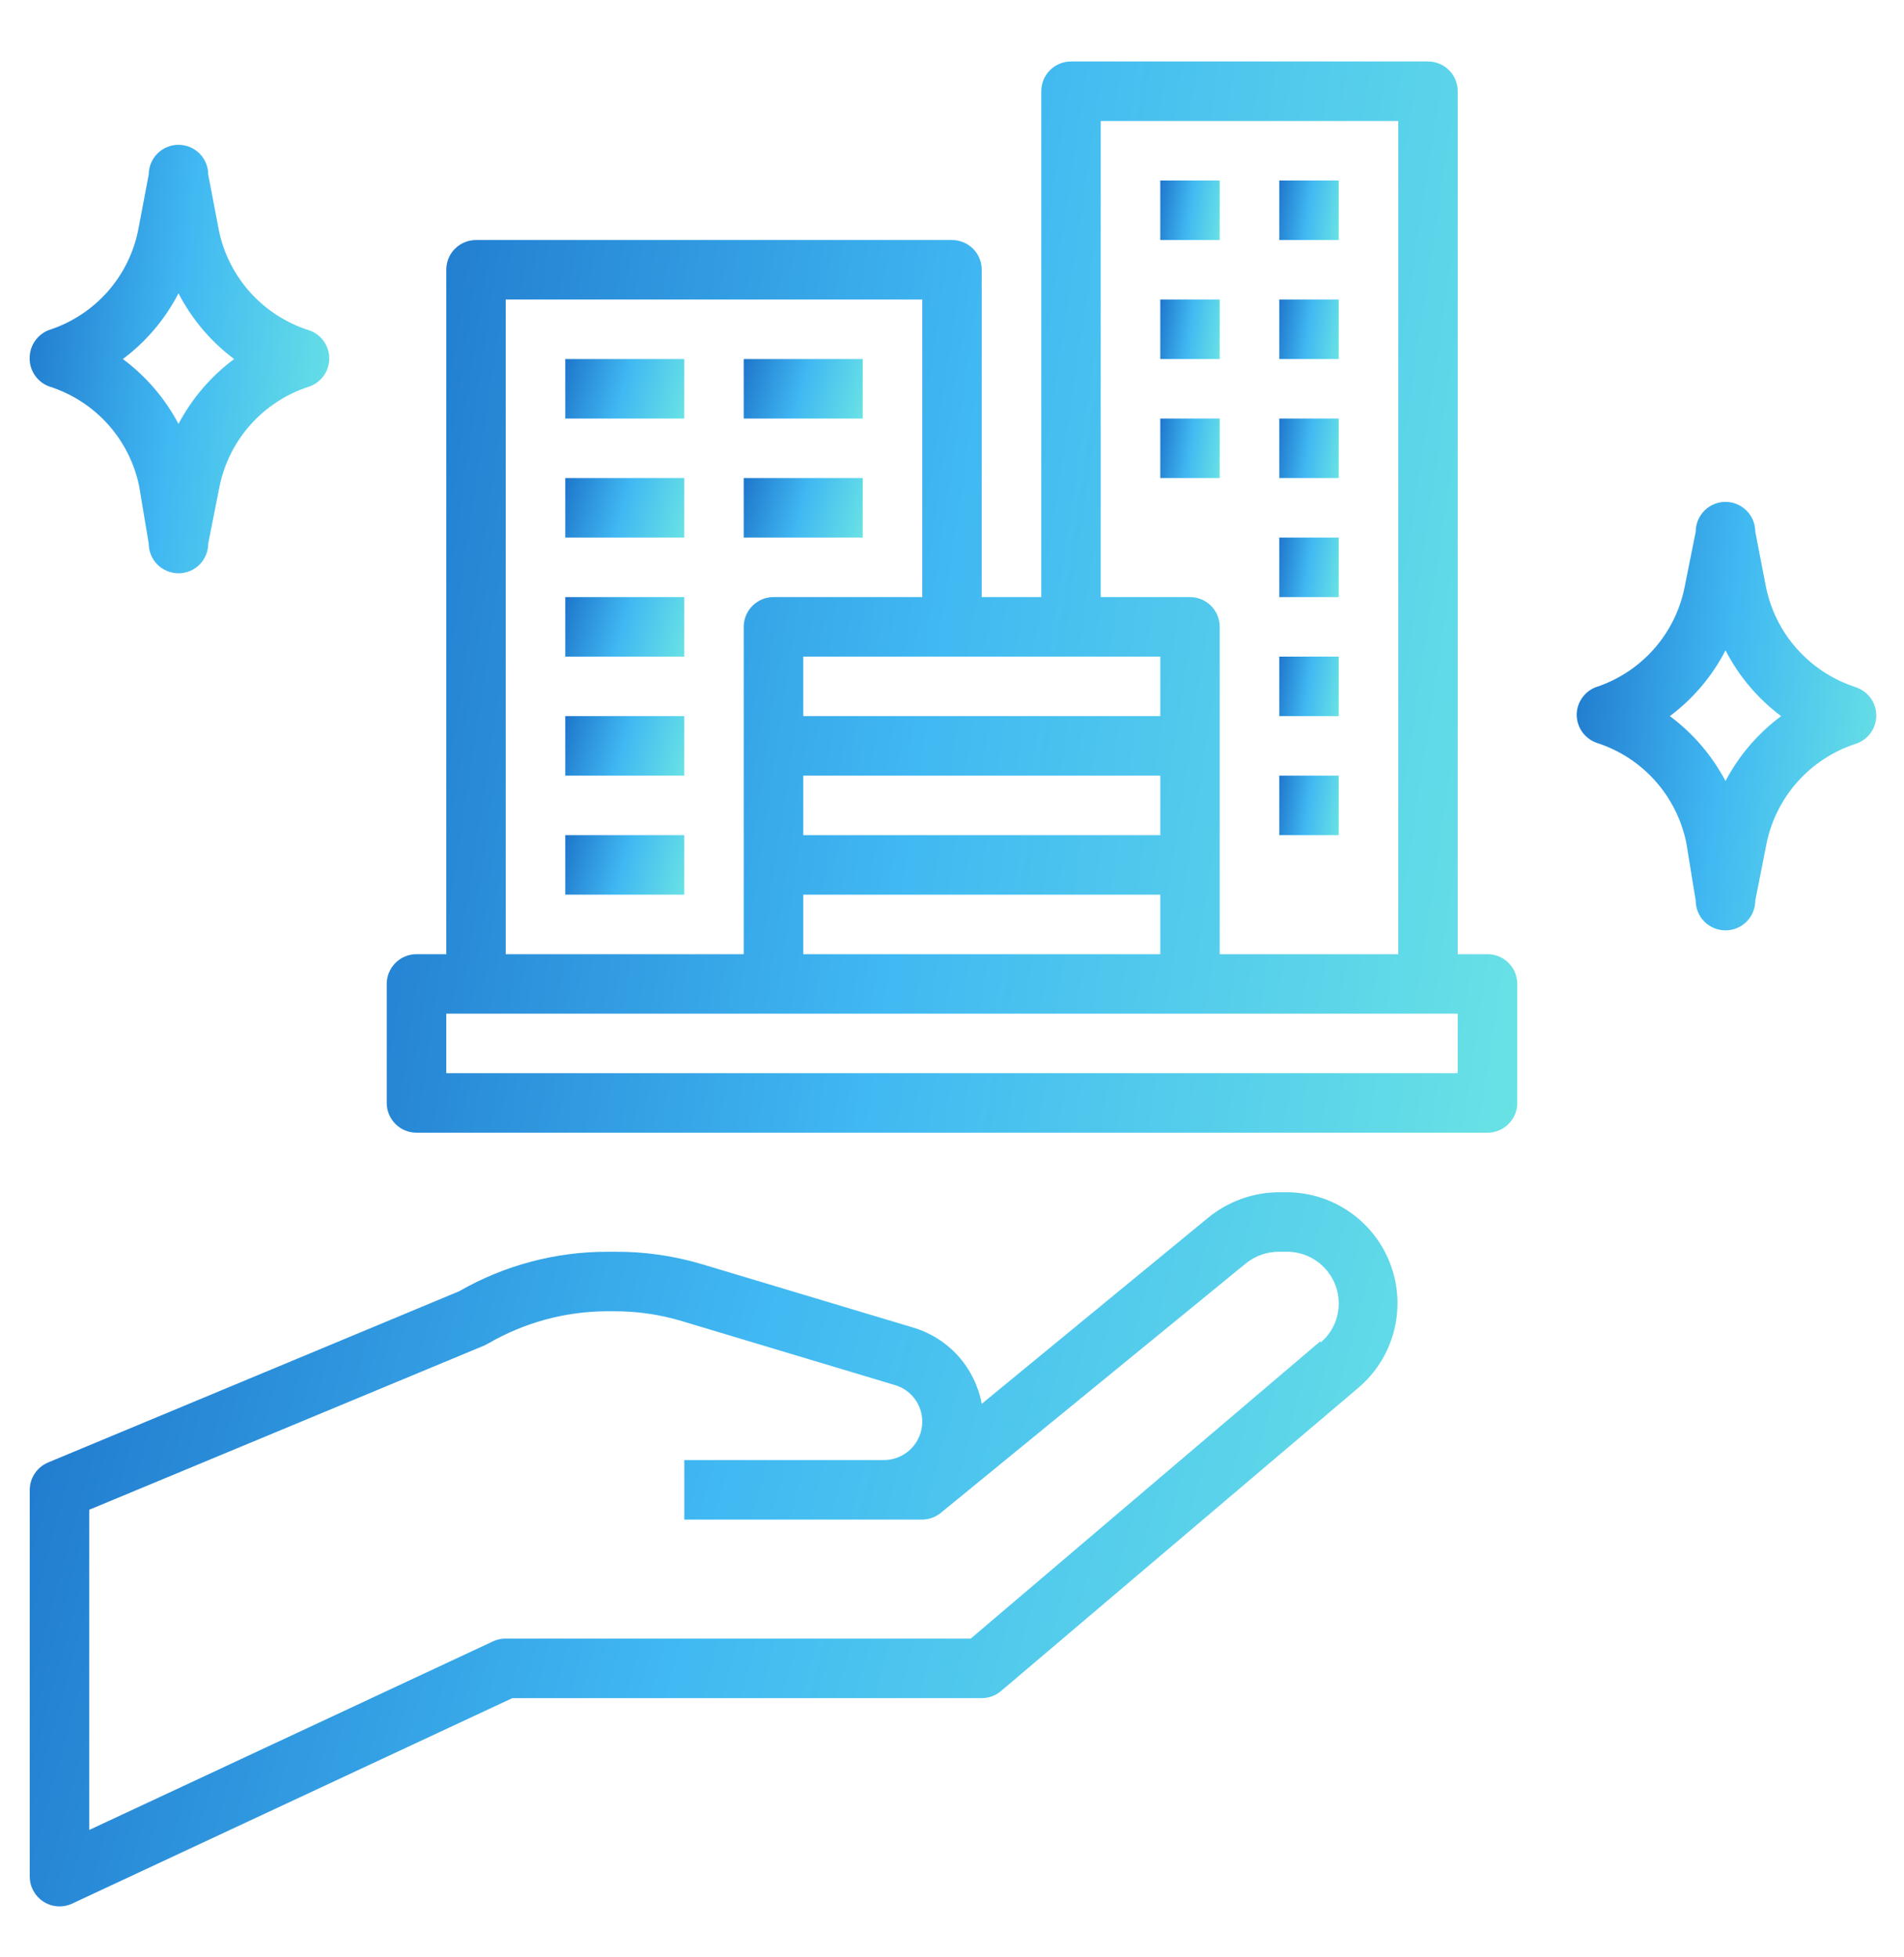 <svg width="36" height="37" viewBox="0 0 36 37" fill="none" xmlns="http://www.w3.org/2000/svg">
<g clip-path="url(#clip0_3421_10027)">
<path d="M28.125 18.037H27.562V1.725C27.562 1.575 27.503 1.432 27.398 1.327C27.292 1.221 27.149 1.162 27 1.162H20.25C20.101 1.162 19.958 1.221 19.852 1.327C19.747 1.432 19.688 1.575 19.688 1.725V11.287H18.562V5.1C18.562 4.95 18.503 4.807 18.398 4.702C18.292 4.596 18.149 4.537 18 4.537H9C8.851 4.537 8.708 4.596 8.602 4.702C8.497 4.807 8.438 4.95 8.438 5.1V18.037H7.875C7.726 18.037 7.583 18.096 7.477 18.202C7.372 18.307 7.312 18.45 7.312 18.6V20.85C7.312 20.999 7.372 21.142 7.477 21.247C7.583 21.353 7.726 21.412 7.875 21.412H28.125C28.274 21.412 28.417 21.353 28.523 21.247C28.628 21.142 28.688 20.999 28.688 20.85V18.6C28.688 18.45 28.628 18.307 28.523 18.202C28.417 18.096 28.274 18.037 28.125 18.037ZM20.812 2.287H26.438V18.037H23.062V11.85C23.062 11.7 23.003 11.557 22.898 11.452C22.792 11.346 22.649 11.287 22.5 11.287H20.812V2.287ZM21.938 13.537H15.188V12.412H21.938V13.537ZM15.188 14.662H21.938V15.787H15.188V14.662ZM15.188 16.912H21.938V18.037H15.188V16.912ZM9.562 5.662H17.438V11.287H14.625C14.476 11.287 14.333 11.346 14.227 11.452C14.122 11.557 14.062 11.7 14.062 11.85V18.037H9.562V5.662ZM27.562 20.287H8.438V19.162H27.562V20.287Z" fill="url(#paint0_linear_3421_10027)"/>
<path d="M10.688 6.787H12.938V7.912H10.688V6.787Z" fill="url(#paint1_linear_3421_10027)"/>
<path d="M14.062 6.787H16.312V7.912H14.062V6.787Z" fill="url(#paint2_linear_3421_10027)"/>
<path d="M10.688 9.037H12.938V10.162H10.688V9.037Z" fill="url(#paint3_linear_3421_10027)"/>
<path d="M10.688 11.287H12.938V12.412H10.688V11.287Z" fill="url(#paint4_linear_3421_10027)"/>
<path d="M10.688 13.537H12.938V14.662H10.688V13.537Z" fill="url(#paint5_linear_3421_10027)"/>
<path d="M10.688 15.787H12.938V16.912H10.688V15.787Z" fill="url(#paint6_linear_3421_10027)"/>
<path d="M14.062 9.037H16.312V10.162H14.062V9.037Z" fill="url(#paint7_linear_3421_10027)"/>
<path d="M21.938 3.412H23.062V4.537H21.938V3.412Z" fill="url(#paint8_linear_3421_10027)"/>
<path d="M24.188 3.412H25.312V4.537H24.188V3.412Z" fill="url(#paint9_linear_3421_10027)"/>
<path d="M21.938 5.662H23.062V6.787H21.938V5.662Z" fill="url(#paint10_linear_3421_10027)"/>
<path d="M24.188 5.662H25.312V6.787H24.188V5.662Z" fill="url(#paint11_linear_3421_10027)"/>
<path d="M21.938 7.912H23.062V9.037H21.938V7.912Z" fill="url(#paint12_linear_3421_10027)"/>
<path d="M24.188 7.912H25.312V9.037H24.188V7.912Z" fill="url(#paint13_linear_3421_10027)"/>
<path d="M24.188 10.162H25.312V11.287H24.188V10.162Z" fill="url(#paint14_linear_3421_10027)"/>
<path d="M24.188 12.412H25.312V13.537H24.188V12.412Z" fill="url(#paint15_linear_3421_10027)"/>
<path d="M24.188 14.662H25.312V15.787H24.188V14.662Z" fill="url(#paint16_linear_3421_10027)"/>
<path d="M24.339 22.537H24.188C23.702 22.538 23.232 22.705 22.854 23.01L18.562 26.537C18.5 26.201 18.346 25.889 18.118 25.634C17.89 25.38 17.596 25.194 17.269 25.096L13.275 23.898C12.742 23.739 12.189 23.659 11.633 23.662H11.492C10.505 23.66 9.535 23.919 8.679 24.41L0.911 27.645C0.809 27.687 0.721 27.759 0.659 27.851C0.596 27.943 0.563 28.051 0.562 28.162V35.475C0.563 35.569 0.586 35.661 0.632 35.744C0.677 35.826 0.742 35.896 0.821 35.947C0.912 36.006 1.017 36.037 1.125 36.037C1.206 36.038 1.287 36.02 1.361 35.986L9.686 32.1H18.562C18.697 32.1 18.826 32.052 18.928 31.965L25.678 26.238C26.006 25.962 26.241 25.591 26.352 25.177C26.462 24.763 26.444 24.325 26.298 23.922C26.152 23.518 25.886 23.169 25.536 22.922C25.186 22.674 24.768 22.54 24.339 22.537ZM24.969 25.35L18.354 30.975H9.562C9.481 30.974 9.4 30.991 9.326 31.025L1.688 34.592V28.539L9.158 25.434L9.225 25.4C9.908 25.002 10.684 24.79 11.475 24.787H11.616C12.054 24.786 12.49 24.85 12.909 24.978L16.903 26.177C17.057 26.218 17.192 26.308 17.289 26.434C17.386 26.56 17.438 26.715 17.438 26.874C17.438 27.066 17.361 27.251 17.225 27.387C17.089 27.523 16.904 27.6 16.712 27.6H12.938V28.725H17.438C17.567 28.724 17.692 28.678 17.792 28.595L23.558 23.881C23.736 23.738 23.958 23.66 24.188 23.662H24.351C24.606 23.666 24.85 23.771 25.03 23.953C25.21 24.134 25.311 24.38 25.312 24.635C25.313 24.777 25.283 24.916 25.224 25.045C25.165 25.173 25.078 25.287 24.969 25.378V25.35Z" fill="url(#paint17_linear_3421_10027)"/>
<path d="M35.044 12.975C34.628 12.833 34.257 12.585 33.967 12.256C33.676 11.926 33.478 11.526 33.39 11.096L33.188 10.05C33.188 9.901 33.128 9.758 33.023 9.652C32.917 9.547 32.774 9.487 32.625 9.487C32.476 9.487 32.333 9.547 32.227 9.652C32.122 9.758 32.062 9.901 32.062 10.05L31.849 11.113C31.762 11.538 31.565 11.933 31.279 12.26C30.993 12.586 30.628 12.832 30.218 12.975C30.106 13.007 30.007 13.073 29.935 13.164C29.862 13.254 29.82 13.365 29.812 13.481C29.806 13.604 29.84 13.725 29.909 13.827C29.978 13.928 30.079 14.004 30.195 14.044C30.618 14.18 30.997 14.426 31.294 14.758C31.59 15.089 31.793 15.492 31.883 15.928L32.062 17.025C32.062 17.174 32.122 17.317 32.227 17.423C32.333 17.528 32.476 17.587 32.625 17.587C32.774 17.587 32.917 17.528 33.023 17.423C33.128 17.317 33.188 17.174 33.188 17.025L33.401 15.945C33.49 15.509 33.694 15.105 33.99 14.774C34.287 14.443 34.666 14.197 35.089 14.06C35.201 14.023 35.299 13.952 35.369 13.856C35.438 13.76 35.476 13.645 35.476 13.526C35.476 13.408 35.438 13.292 35.369 13.196C35.299 13.1 35.201 13.029 35.089 12.992L35.044 12.975ZM32.625 14.764C32.37 14.281 32.011 13.863 31.573 13.537C32.013 13.208 32.373 12.783 32.625 12.294C32.877 12.783 33.237 13.208 33.677 13.537C33.239 13.863 32.88 14.281 32.625 14.764Z" fill="url(#paint18_linear_3421_10027)"/>
<path d="M0.945 7.31C1.368 7.447 1.747 7.693 2.044 8.024C2.34 8.355 2.543 8.759 2.632 9.195L2.812 10.275C2.812 10.424 2.872 10.567 2.977 10.673C3.083 10.778 3.226 10.837 3.375 10.837C3.524 10.837 3.667 10.778 3.773 10.673C3.878 10.567 3.937 10.424 3.937 10.275L4.151 9.195C4.24 8.759 4.444 8.355 4.74 8.024C5.037 7.693 5.416 7.447 5.839 7.31C5.951 7.273 6.049 7.202 6.119 7.106C6.188 7.01 6.226 6.895 6.226 6.776C6.226 6.658 6.188 6.542 6.119 6.446C6.049 6.35 5.951 6.279 5.839 6.242C5.415 6.107 5.034 5.862 4.735 5.532C4.437 5.202 4.231 4.798 4.14 4.363L3.937 3.3C3.937 3.151 3.878 3.008 3.773 2.902C3.667 2.797 3.524 2.737 3.375 2.737C3.226 2.737 3.083 2.797 2.977 2.902C2.872 3.008 2.812 3.151 2.812 3.3L2.61 4.363C2.522 4.789 2.324 5.185 2.036 5.512C1.748 5.838 1.379 6.084 0.967 6.225C0.856 6.257 0.757 6.323 0.685 6.414C0.612 6.504 0.569 6.615 0.562 6.731C0.552 6.856 0.584 6.982 0.654 7.087C0.723 7.192 0.826 7.271 0.945 7.31ZM3.375 5.544C3.627 6.033 3.987 6.458 4.427 6.787C3.989 7.113 3.63 7.531 3.375 8.014C3.12 7.531 2.761 7.113 2.323 6.787C2.763 6.458 3.123 6.033 3.375 5.544Z" fill="url(#paint19_linear_3421_10027)"/>
</g>
<defs>
<linearGradient id="paint0_linear_3421_10027" x1="7.312" y1="2.639" x2="30.972" y2="6.191" gradientUnits="userSpaceOnUse">
<stop stop-color="#1F77CC"/>
<stop offset="0.484" stop-color="#40B8F2"/>
<stop offset="1" stop-color="#69E2E5"/>
</linearGradient>
<linearGradient id="paint1_linear_3421_10027" x1="10.688" y1="6.869" x2="13.043" y2="7.539" gradientUnits="userSpaceOnUse">
<stop stop-color="#1F77CC"/>
<stop offset="0.484" stop-color="#40B8F2"/>
<stop offset="1" stop-color="#69E2E5"/>
</linearGradient>
<linearGradient id="paint2_linear_3421_10027" x1="14.062" y1="6.869" x2="16.419" y2="7.539" gradientUnits="userSpaceOnUse">
<stop stop-color="#1F77CC"/>
<stop offset="0.484" stop-color="#40B8F2"/>
<stop offset="1" stop-color="#69E2E5"/>
</linearGradient>
<linearGradient id="paint3_linear_3421_10027" x1="10.688" y1="9.119" x2="13.043" y2="9.789" gradientUnits="userSpaceOnUse">
<stop stop-color="#1F77CC"/>
<stop offset="0.484" stop-color="#40B8F2"/>
<stop offset="1" stop-color="#69E2E5"/>
</linearGradient>
<linearGradient id="paint4_linear_3421_10027" x1="10.688" y1="11.369" x2="13.043" y2="12.039" gradientUnits="userSpaceOnUse">
<stop stop-color="#1F77CC"/>
<stop offset="0.484" stop-color="#40B8F2"/>
<stop offset="1" stop-color="#69E2E5"/>
</linearGradient>
<linearGradient id="paint5_linear_3421_10027" x1="10.688" y1="13.619" x2="13.043" y2="14.289" gradientUnits="userSpaceOnUse">
<stop stop-color="#1F77CC"/>
<stop offset="0.484" stop-color="#40B8F2"/>
<stop offset="1" stop-color="#69E2E5"/>
</linearGradient>
<linearGradient id="paint6_linear_3421_10027" x1="10.688" y1="15.869" x2="13.043" y2="16.539" gradientUnits="userSpaceOnUse">
<stop stop-color="#1F77CC"/>
<stop offset="0.484" stop-color="#40B8F2"/>
<stop offset="1" stop-color="#69E2E5"/>
</linearGradient>
<linearGradient id="paint7_linear_3421_10027" x1="14.062" y1="9.119" x2="16.419" y2="9.789" gradientUnits="userSpaceOnUse">
<stop stop-color="#1F77CC"/>
<stop offset="0.484" stop-color="#40B8F2"/>
<stop offset="1" stop-color="#69E2E5"/>
</linearGradient>
<linearGradient id="paint8_linear_3421_10027" x1="21.938" y1="3.494" x2="23.186" y2="3.672" gradientUnits="userSpaceOnUse">
<stop stop-color="#1F77CC"/>
<stop offset="0.484" stop-color="#40B8F2"/>
<stop offset="1" stop-color="#69E2E5"/>
</linearGradient>
<linearGradient id="paint9_linear_3421_10027" x1="24.188" y1="3.494" x2="25.436" y2="3.672" gradientUnits="userSpaceOnUse">
<stop stop-color="#1F77CC"/>
<stop offset="0.484" stop-color="#40B8F2"/>
<stop offset="1" stop-color="#69E2E5"/>
</linearGradient>
<linearGradient id="paint10_linear_3421_10027" x1="21.938" y1="5.744" x2="23.186" y2="5.922" gradientUnits="userSpaceOnUse">
<stop stop-color="#1F77CC"/>
<stop offset="0.484" stop-color="#40B8F2"/>
<stop offset="1" stop-color="#69E2E5"/>
</linearGradient>
<linearGradient id="paint11_linear_3421_10027" x1="24.188" y1="5.744" x2="25.436" y2="5.922" gradientUnits="userSpaceOnUse">
<stop stop-color="#1F77CC"/>
<stop offset="0.484" stop-color="#40B8F2"/>
<stop offset="1" stop-color="#69E2E5"/>
</linearGradient>
<linearGradient id="paint12_linear_3421_10027" x1="21.938" y1="7.994" x2="23.186" y2="8.172" gradientUnits="userSpaceOnUse">
<stop stop-color="#1F77CC"/>
<stop offset="0.484" stop-color="#40B8F2"/>
<stop offset="1" stop-color="#69E2E5"/>
</linearGradient>
<linearGradient id="paint13_linear_3421_10027" x1="24.188" y1="7.994" x2="25.436" y2="8.172" gradientUnits="userSpaceOnUse">
<stop stop-color="#1F77CC"/>
<stop offset="0.484" stop-color="#40B8F2"/>
<stop offset="1" stop-color="#69E2E5"/>
</linearGradient>
<linearGradient id="paint14_linear_3421_10027" x1="24.188" y1="10.244" x2="25.436" y2="10.422" gradientUnits="userSpaceOnUse">
<stop stop-color="#1F77CC"/>
<stop offset="0.484" stop-color="#40B8F2"/>
<stop offset="1" stop-color="#69E2E5"/>
</linearGradient>
<linearGradient id="paint15_linear_3421_10027" x1="24.188" y1="12.494" x2="25.436" y2="12.672" gradientUnits="userSpaceOnUse">
<stop stop-color="#1F77CC"/>
<stop offset="0.484" stop-color="#40B8F2"/>
<stop offset="1" stop-color="#69E2E5"/>
</linearGradient>
<linearGradient id="paint16_linear_3421_10027" x1="24.188" y1="14.744" x2="25.436" y2="14.922" gradientUnits="userSpaceOnUse">
<stop stop-color="#1F77CC"/>
<stop offset="0.484" stop-color="#40B8F2"/>
<stop offset="1" stop-color="#69E2E5"/>
</linearGradient>
<linearGradient id="paint17_linear_3421_10027" x1="0.562" y1="23.522" x2="27.81" y2="30.945" gradientUnits="userSpaceOnUse">
<stop stop-color="#1F77CC"/>
<stop offset="0.484" stop-color="#40B8F2"/>
<stop offset="1" stop-color="#69E2E5"/>
</linearGradient>
<linearGradient id="paint18_linear_3421_10027" x1="29.812" y1="10.078" x2="36.16" y2="10.709" gradientUnits="userSpaceOnUse">
<stop stop-color="#1F77CC"/>
<stop offset="0.484" stop-color="#40B8F2"/>
<stop offset="1" stop-color="#69E2E5"/>
</linearGradient>
<linearGradient id="paint19_linear_3421_10027" x1="0.561" y1="3.328" x2="6.91" y2="3.96" gradientUnits="userSpaceOnUse">
<stop stop-color="#1F77CC"/>
<stop offset="0.484" stop-color="#40B8F2"/>
<stop offset="1" stop-color="#69E2E5"/>
</linearGradient>
<clipPath id="clip0_3421_10027">
<rect width="36" height="36" fill="white" transform="translate(0 0.6)"/>
</clipPath>
</defs>
</svg>

